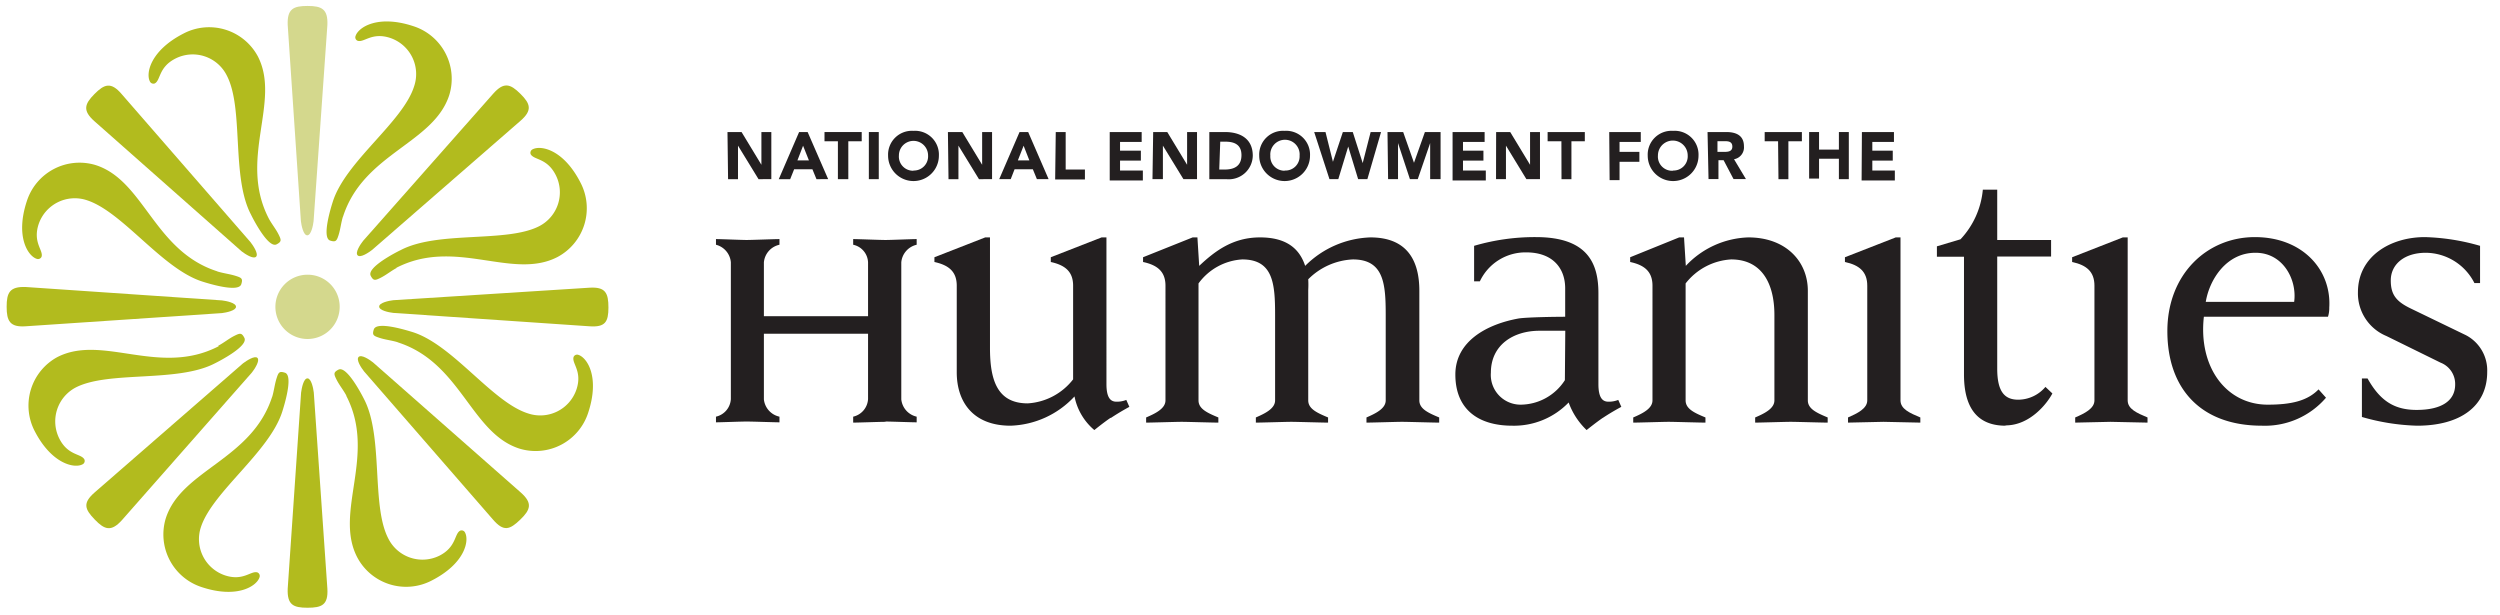 <svg xmlns="http://www.w3.org/2000/svg" xmlns:xlink="http://www.w3.org/1999/xlink" viewBox="0 0 252 62">
  <defs>
    <clipPath id="a">
      <rect width="252" height="62" fill="none"/>
    </clipPath>
  </defs>
  <title>neh_logo</title>
  <g clip-path="url(#a)">
    <path d="M89.26,42.52c-.61,0-2.77.08-3.26.08V42a1.93,1.93,0,0,0,1.5-1.77V33.64H77v6.62A2,2,0,0,0,78.57,42v.57c-.49,0-2.69-.08-3.31-.08s-2.6.08-3.09.08V42a1.93,1.93,0,0,0,1.5-1.77V26.44a2,2,0,0,0-1.5-1.77V24.1c.49,0,2.56.09,3.09.09s2.82-.09,3.31-.09v.57A2,2,0,0,0,77,26.44v5.43H87.5V26.44A1.89,1.89,0,0,0,86,24.67V24.1c.49,0,2.65.09,3.26.09s2.65-.09,3.14-.09v.57a2,2,0,0,0-1.55,1.77V40.26A2,2,0,0,0,92.4,42v.57c-.49,0-2.61-.08-3.14-.08" fill="#231f20"/>
    <path d="M111.94,42.12c-.71.48-1.63,1.23-1.63,1.23a5.93,5.93,0,0,1-2-3.39,9.18,9.18,0,0,1-6.45,2.95c-3.79,0-5.42-2.42-5.42-5.38V28.8c0-1.41-.79-2.07-2.25-2.39v-.48l5.12-2h.48V35.06c0,3.13.66,5.6,3.8,5.6a6.27,6.27,0,0,0,4.58-2.42V28.8c0-1.41-.79-2.07-2.25-2.39v-.48l5.12-2h.49V38.72c0,1.41.44,1.77,1,1.77a2.48,2.48,0,0,0,1-.18l.31.7s-.92.49-1.85,1.11" fill="#231f20"/>
    <path d="M141.31,42.52c-.57,0-3,.08-3.57.08v-.52c.92-.4,1.94-.89,1.94-1.72V31.75c0-3.13-.18-5.6-3.31-5.6a6.78,6.78,0,0,0-4.5,2,10.11,10.11,0,0,1,0,1.1V40.36c0,.87.93,1.27,2,1.72v.52c-.58,0-3.14-.08-3.71-.08s-3,.08-3.57.08v-.52c.92-.4,1.94-.89,1.94-1.72V31.75c0-3.13-.18-5.6-3.31-5.6a5.89,5.89,0,0,0-4.41,2.42V40.36c0,.87.92,1.27,2,1.72v.52c-.57,0-3.13-.08-3.7-.08s-3.05.08-3.58.08v-.52c.93-.4,1.95-.89,1.95-1.72V28.8c0-1.41-.8-2.08-2.26-2.39v-.48l5-2h.48l.18,2.87c1.59-1.5,3.4-2.87,6.13-2.87s4,1.19,4.55,2.87a9.74,9.74,0,0,1,6.57-2.87c3.79,0,4.94,2.43,4.94,5.38V40.36c0,.87.93,1.27,2,1.72v.52c-.58,0-3.14-.08-3.71-.08" fill="#231f20"/>
    <path d="M161.56,42.12c-.7.48-1.63,1.23-1.63,1.23a7.24,7.24,0,0,1-1.81-2.78,7.65,7.65,0,0,1-5.69,2.34c-3.35,0-5.73-1.59-5.73-5.16,0-3.35,3.17-5.07,6.39-5.65.89-.13,3.71-.17,4.68-.17V29.06c0-2-1.23-3.62-3.93-3.62a5.08,5.08,0,0,0-4.67,2.92h-.58V24.78a21.69,21.69,0,0,1,6.23-.88c5.25,0,6.3,2.69,6.3,5.65v9.17c0,1.41.44,1.77,1,1.77a2.54,2.54,0,0,0,1-.18l.31.7s-.93.49-1.86,1.11m-3.79-8.78h-2.6c-2.61,0-4.9,1.41-4.9,4.23a3,3,0,0,0,3,3.22,5.34,5.34,0,0,0,4.46-2.47Z" fill="#231f20"/>
    <path d="M180.5,42.52c-.58,0-3.05.08-3.58.08v-.52c.93-.4,1.94-.89,1.94-1.72V31.75c0-3.13-1.24-5.6-4.36-5.6a6.27,6.27,0,0,0-4.59,2.42V40.36c0,.87.92,1.27,2,1.72v.52c-.57,0-3.13-.08-3.71-.08s-3,.08-3.57.08v-.52c.93-.4,1.94-.89,1.94-1.72V28.8c0-1.41-.79-2.08-2.25-2.39v-.48l4.94-2h.49l.18,2.87a9,9,0,0,1,6.3-2.87c3.8,0,6,2.43,6,5.38V40.36c0,.87.93,1.27,2,1.72v.52c-.57,0-3.13-.08-3.7-.08" fill="#231f20"/>
    <path d="M189.85,42.52c-.57,0-3,.08-3.57.08v-.52c.92-.4,1.94-.89,1.94-1.72V28.8c0-1.41-.8-2.08-2.25-2.39v-.48l5.12-2h.48V40.36c0,.87.93,1.27,2,1.72v.52c-.57,0-3.13-.08-3.7-.08" fill="#231f20"/>
    <path d="M202.16,42.91c-2.12,0-4.19-1-4.19-5.16V25.88h-2.73V24.83l2.38-.71a8.43,8.43,0,0,0,2.25-5h1.45v5.07h5.43v1.67h-5.43v11.3c0,2.33.75,3.13,2.12,3.13A3.62,3.62,0,0,0,206.18,39l.7.66c-.48.93-2.21,3.22-4.72,3.22" fill="#231f20"/>
    <path d="M212.75,42.52c-.57,0-3,.08-3.57.08v-.52c.93-.4,1.94-.89,1.94-1.72V28.8c0-1.41-.79-2.08-2.25-2.39v-.48l5.11-2h.49V40.36c0,.87.93,1.27,2,1.72v.52c-.58,0-3.14-.08-3.71-.08" fill="#231f20"/>
    <path d="M234.68,31.93H222.15c-.57,5.07,2.25,8.86,6.44,8.86,2.39,0,4-.39,5.12-1.54l.75.84A8.11,8.11,0,0,1,228,42.91c-6.22,0-9.53-3.79-9.53-9.53s4-9.48,8.82-9.48,7.73,3.31,7.5,7.1a2.9,2.9,0,0,1-.13.93m-7.32-6.45c-2.92,0-4.63,2.7-5,4.95h8.91c.31-2.21-1.1-4.95-3.88-4.95" fill="#231f20"/>
    <path d="M243.64,42.91a21.94,21.94,0,0,1-5.56-.88V38.15h.57c1.24,2.21,2.65,3.17,4.94,3.17,2.52,0,3.89-.92,3.89-2.56a2.3,2.3,0,0,0-1.46-2.2l-5.47-2.69a4.65,4.65,0,0,1-2.87-4.41c0-3.62,3.27-5.56,6.75-5.56a21.94,21.94,0,0,1,5.56.88v3.75h-.57a5.54,5.54,0,0,0-4.9-3.05c-2.16,0-3.53,1.16-3.53,2.79,0,1.41.53,2.11,2,2.82l5.56,2.69a4,4,0,0,1,2.16,3.71c0,3.48-2.74,5.42-7.06,5.42" fill="#231f20"/>
  </g>
  <g>
    <path d="M73.33,13.31h1.42l2,3.3h0v-3.3h1v4.75H76.46l-2.07-3.38h0v3.38h-1Z" fill="#231f20"/>
    <path d="M80.55,13.31h.86l2.07,4.75H82.3l-.41-1H80.05l-.4,1H78.5Zm.4,1.38-.57,1.48h1.16Z" fill="#231f20"/>
    <path d="M84.46,14.24H83.11v-.93h3.75v.93H85.51v3.82H84.46Z" fill="#231f20"/>
    <path d="M87.58,13.31h1v4.75h-1Z" fill="#231f20"/>
    <path d="M92.08,13.19a2.4,2.4,0,0,1,2.56,2.5,2.56,2.56,0,0,1-5.12,0A2.4,2.4,0,0,1,92.08,13.19Zm0,4a1.43,1.43,0,0,0,1.47-1.52,1.47,1.47,0,1,0-2.94,0A1.43,1.43,0,0,0,92.08,17.21Z" fill="#231f20"/>
    <path d="M95.55,13.31H97l2,3.3h0v-3.3h1v4.75H98.68l-2.07-3.38h0v3.38h-1Z" fill="#231f20"/>
    <path d="M102.77,13.31h.87l2.06,4.75h-1.18l-.41-1h-1.84l-.39,1h-1.16Zm.41,1.38-.58,1.48h1.16Z" fill="#231f20"/>
    <path d="M106.42,13.31h1v3.78h1.94v1h-3Z" fill="#231f20"/>
  </g>
  <g>
    <path d="M111.86,13.31h3.22v1H112.9v.88H115v1H112.9v1h2.3v1h-3.34Z" fill="#231f20"/>
    <path d="M116.24,13.31h1.42l2,3.3h0v-3.3h1v4.75h-1.37l-2.07-3.38h0v3.38h-1.05Z" fill="#231f20"/>
    <path d="M121.9,13.31h1.57c1.53,0,2.81.65,2.81,2.39a2.42,2.42,0,0,1-2.67,2.36H121.9Zm1,3.78h.54c1,0,1.7-.37,1.7-1.45s-.74-1.36-1.63-1.36H123Z" fill="#231f20"/>
    <path d="M129.49,13.19a2.4,2.4,0,0,1,2.56,2.5,2.56,2.56,0,0,1-5.12,0A2.4,2.4,0,0,1,129.49,13.19Zm0,4A1.43,1.43,0,0,0,131,15.69a1.48,1.48,0,1,0-2.95,0A1.43,1.43,0,0,0,129.49,17.21Z" fill="#231f20"/>
    <path d="M132.47,13.31h1.14l.75,3h0l1-3h1l1,3.13h0l.8-3.13h1.05l-1.38,4.75h-.93l-1-3.29h0l-1,3.29h-.89Z" fill="#231f20"/>
    <path d="M139.86,13.31h1.58l1.09,3.1h0l1.1-3.1h1.58v4.75h-1.05V14.42h0l-1.25,3.64h-.79l-1.2-3.64h0v3.64h-1Z" fill="#231f20"/>
    <path d="M146.42,13.31h3.23v1h-2.18v.88h2.06v1h-2.06v1h2.3v1h-3.35Z" fill="#231f20"/>
    <path d="M150.81,13.31h1.42l2,3.3h0v-3.3h1v4.75h-1.37l-2.06-3.38h0v3.38h-1Z" fill="#231f20"/>
    <path d="M157.39,14.24H156v-.93h3.75v.93h-1.35v3.82h-1Z" fill="#231f20"/>
  </g>
  <g>
    <path d="M162.21,13.31h3.18v1h-2.14v1h2v1h-2v1.85h-1Z" fill="#231f20"/>
    <path d="M168.65,13.19a2.4,2.4,0,0,1,2.56,2.5,2.56,2.56,0,0,1-5.12,0A2.4,2.4,0,0,1,168.65,13.19Zm0,4a1.43,1.43,0,0,0,1.47-1.52,1.48,1.48,0,1,0-3,0A1.43,1.43,0,0,0,168.65,17.21Z" fill="#231f20"/>
    <path d="M172.12,13.31H174c1,0,1.79.34,1.79,1.44a1.21,1.21,0,0,1-1,1.3l1.2,2h-1.25l-1-1.9h-.52v1.9h-1Zm1,2h.62c.38,0,.88,0,.88-.53s-.43-.55-.81-.55h-.69Z" fill="#231f20"/>
  </g>
  <g>
    <path d="M179.23,14.24h-1.35v-.93h3.75v.93h-1.36v3.82h-1Z" fill="#231f20"/>
    <path d="M182.36,13.31h1v1.77h2V13.31h1v4.75h-1V16h-2v2h-1Z" fill="#231f20"/>
    <path d="M187.68,13.31h3.23v1h-2.18v.88h2.06v1h-2.06v1H191v1h-3.35Z" fill="#231f20"/>
  </g>
  <g clip-path="url(#a)">
    <path d="M34.24,30.93A3.24,3.24,0,1,1,31,27.69a3.23,3.23,0,0,1,3.24,3.24" fill="#d4d88d"/>
    <path d="M29,2.51C28.94.89,29.58.6,31,.6S33.07.9,33,2.52L31.61,22.29c-.05.45-.25,1.43-.64,1.43s-.59-1-.64-1.43Z" fill="#d4d88d"/>
    <path d="M49.71,9.45c1.08-1.22,1.73-1,2.74,0s1.25,1.66,0,2.74l-14.94,13c-.35.27-1.18.83-1.46.55s.28-1.12.55-1.46Z" fill="#b2bb1e"/>
    <path d="M59.42,29c1.62-.1,1.91.54,1.91,2S61,33,59.42,32.89L39.64,31.54c-.45-.05-1.42-.25-1.42-.64s1-.59,1.42-.64Z" fill="#b2bb1e"/>
    <path d="M52.49,49.64c1.21,1.07,1,1.73-.05,2.74s-1.66,1.25-2.74,0l-13-14.94c-.28-.35-.83-1.18-.55-1.46s1.11.28,1.45.55Z" fill="#b2bb1e"/>
    <path d="M33,59.35c.09,1.62-.55,1.91-2,1.91s-2.06-.3-2-1.92l1.35-19.77c.06-.45.25-1.43.64-1.43s.59,1,.64,1.43Z" fill="#b2bb1e"/>
    <path d="M12.3,52.42c-1.08,1.2-1.74,1-2.75-.05s-1.24-1.66,0-2.74l14.94-13c.36-.27,1.19-.82,1.46-.55s-.28,1.12-.55,1.46Z" fill="#b2bb1e"/>
    <path d="M2.58,32.89C1,33,.67,32.35.67,30.93s.3-2.06,1.92-2l19.78,1.35c.44.05,1.42.25,1.42.64s-1,.59-1.42.64Z" fill="#b2bb1e"/>
    <path d="M9.52,12.22c-1.21-1.07-1-1.73,0-2.74s1.67-1.25,2.74,0l13,14.94c.27.35.83,1.19.55,1.46s-1.11-.28-1.46-.55Z" fill="#b2bb1e"/>
    <path d="M34.57,21.83c-.19.61-.25,1.26-.44,1.86s-.29.74-.85.56c-.89-.28.12-3.46.27-3.93,1.3-4.07,7.05-8,8.19-11.61a3.84,3.84,0,0,0-2.45-4.9c-1.83-.58-2.59.51-3.24.3a.37.37,0,0,1-.21-.48c.28-.88,2.24-2.17,5.8-1a5.57,5.57,0,0,1,3.65,6.94c-1.57,4.91-8.68,5.88-10.72,12.29" fill="#b2bb1e"/>
    <path d="M40,27c-.57.3-1.07.72-1.63,1s-.73.32-1-.2c-.43-.83,2.53-2.36,3-2.58,3.79-2,10.68-.71,14-2.43A3.84,3.84,0,0,0,56,17.61c-.88-1.7-2.19-1.47-2.51-2.07a.39.39,0,0,1,.2-.49c.82-.43,3.11,0,4.83,3.37a5.57,5.57,0,0,1-2.33,7.49c-4.58,2.36-10.29-2-16.27,1.1" fill="#b2bb1e"/>
    <path d="M40.1,34.5c-.61-.19-1.26-.25-1.86-.45s-.74-.28-.56-.84c.28-.89,3.46.13,3.93.27,4.07,1.3,8,7.05,11.61,8.19a3.85,3.85,0,0,0,4.9-2.45c.59-1.83-.51-2.59-.3-3.24a.38.38,0,0,1,.48-.21c.89.28,2.17,2.24,1,5.8a5.57,5.57,0,0,1-6.94,3.65c-4.91-1.57-5.88-8.68-12.29-10.72" fill="#b2bb1e"/>
    <path d="M34.92,39.89c-.3-.57-.72-1.07-1-1.63s-.32-.73.2-1c.83-.42,2.36,2.54,2.59,3,1.95,3.79.71,10.68,2.42,14A3.85,3.85,0,0,0,44.32,56c1.7-.88,1.47-2.2,2.07-2.51a.38.38,0,0,1,.49.2c.43.82,0,3.11-3.37,4.83A5.57,5.57,0,0,1,36,56.16c-2.36-4.58,2-10.3-1.1-16.27" fill="#b2bb1e"/>
    <path d="M27.44,40c.18-.62.25-1.27.44-1.87s.28-.74.84-.56c.89.28-.12,3.46-.27,3.93-1.3,4.07-7,8.05-8.19,11.61a3.85,3.85,0,0,0,2.46,4.9c1.82.58,2.58-.51,3.23-.31a.39.39,0,0,1,.21.49c-.28.89-2.24,2.17-5.8,1a5.58,5.58,0,0,1-3.65-6.94c1.57-4.91,8.68-5.88,10.73-12.28" fill="#b2bb1e"/>
    <path d="M22,34.85c.57-.3,1.07-.72,1.63-1s.73-.32,1,.2c.44.83-2.53,2.36-3,2.59-3.79,1.95-10.67.71-14,2.42A3.86,3.86,0,0,0,6,44.25c.88,1.7,2.2,1.46,2.51,2.07a.38.38,0,0,1-.2.49c-.82.43-3.11-.05-4.82-3.37A5.57,5.57,0,0,1,5.77,36c4.58-2.36,10.3,2,16.27-1.1" fill="#b2bb1e"/>
    <path d="M21.9,27.36c.61.19,1.26.26,1.86.45s.74.28.56.84c-.28.89-3.46-.12-3.93-.27-4.06-1.3-8-7-11.61-8.19a3.85,3.85,0,0,0-4.9,2.45c-.58,1.83.51,2.59.31,3.24a.39.39,0,0,1-.49.21c-.88-.28-2.17-2.24-1-5.8a5.58,5.58,0,0,1,6.94-3.65c4.91,1.57,5.88,8.68,12.29,10.72" fill="#b2bb1e"/>
    <path d="M27.08,22c.3.57.72,1.07,1,1.63s.32.73-.2,1c-.83.43-2.36-2.54-2.58-3-2-3.79-.71-10.67-2.43-14a3.84,3.84,0,0,0-5.2-1.72c-1.7.87-1.47,2.19-2.07,2.5a.39.39,0,0,1-.49-.2c-.43-.82.05-3.11,3.37-4.82A5.57,5.57,0,0,1,26,5.7C28.34,10.28,24,16,27.08,22" fill="#b2bb1e"/>
  </g>
</svg>
